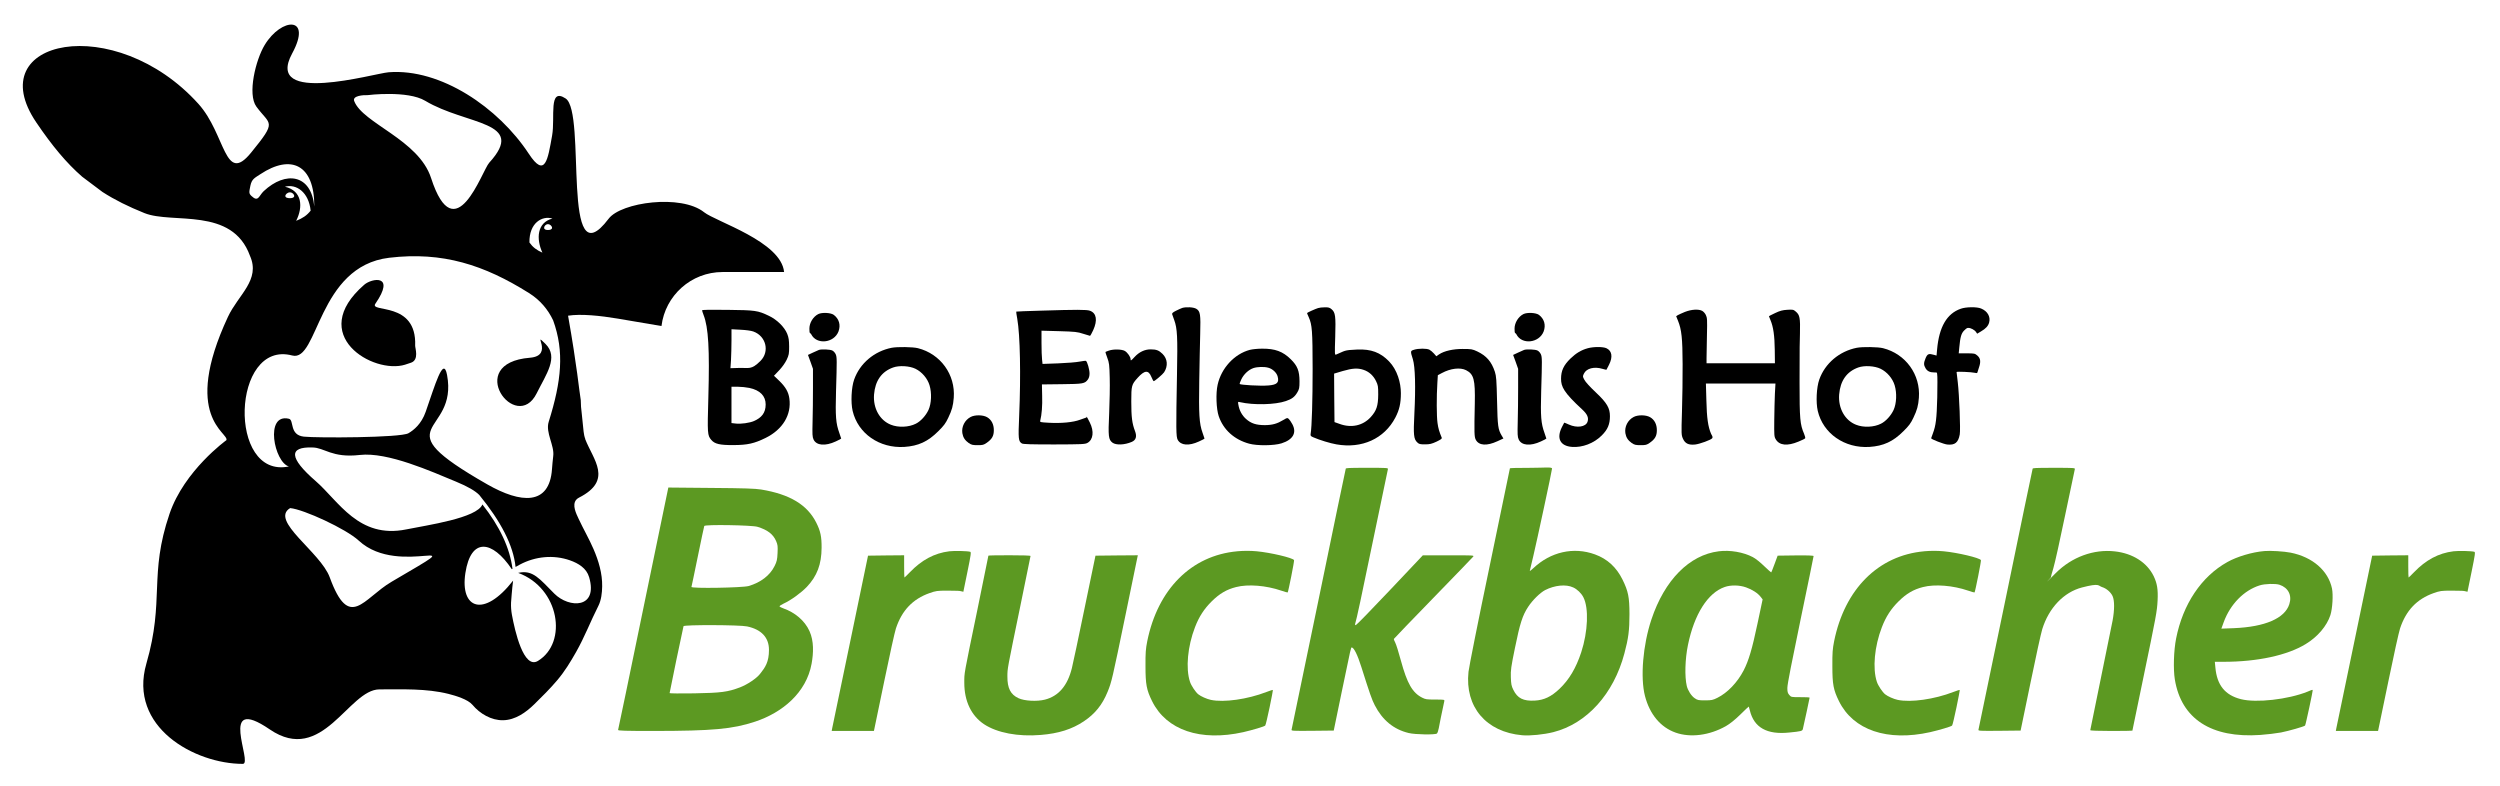 <?xml version="1.0" encoding="UTF-8"?>
<svg id="Ebene_1" data-name="Ebene 1" xmlns="http://www.w3.org/2000/svg" viewBox="0 0 2545.73 799.93">
  <defs>
    <style>
      .cls-1 {
        fill: none;
      }

      .cls-2 {
        fill: #5c9922;
      }
    </style>
  </defs>
  <g>
    <path class="cls-1" d="M268.56,194.63c22.27-20.83,48.38-17.38,51.51,15.66.2-42.71-23.68-53.63-54.94-32.91-5.8,3.85-8.71,4.84-10.15,11.72-1.47,7-1.55,7.96,1.12,10.49,7.04,6.69,7.51-.32,12.47-4.95Z"/>
    <path class="cls-1" d="M316.33,214.52c-1.94-18.82-14.6-27.57-26.23-24.36,17.8,4.05,18.6,20.76,11.47,34.72,6.61-2.62,10.89-5.46,14.76-10.35Z"/>
    <path class="cls-1" d="M290.57,199.56c0,1.64,2.18,2.25,4.66,2.25s4.34-.61,4.34-2.25-1.86-3.68-4.34-3.68-4.66,2.04-4.66,3.68Z"/>
    <path class="cls-1" d="M438.93,181.24c24.53,75.6,51.89-7.49,59.21-15.51,39-42.71-23.13-37.87-65.17-63.1-17.89-10.74-58.36-5.86-58.63-5.75-4.51-.19-15.73.59-13.68,6.01,8.59,22.73,65.56,39.22,78.26,78.35Z"/>
    <path class="cls-1" d="M552.31,257.26c-6.38-13.95-5.66-30.66,10.26-34.72-10.41-3.21-23.79,4.28-23.46,24.36,3.46,4.9,7.29,7.74,13.2,10.35Z"/>
    <path class="cls-1" d="M554.09,231.96c0,1.64,1.66,2.25,3.89,2.25s4.17-.61,4.17-2.25-1.95-3.68-4.17-3.68-3.89,2.04-3.89,3.68Z"/>
    <path class="cls-1" d="M365.33,550.53c-12.92-11.97-56-31.84-69.88-33.14-21.15,12.69,30.92,44.74,40.33,70.53,20.04,54.91,33.97,21.53,62.91,4.54,91.54-53.78,9.01-2.69-33.36-41.92Z"/>
    <path class="cls-1" d="M529.39,574.89c-1.45.77-2.92,1.58-4.39,2.43-2.28-22.12-15.05-46.49-36.92-73.26-4.01-4.07-11.53-8.58-23.66-13.58-25.02-10.32-69.63-30.47-98.08-27.19-28.45,3.27-35.96-7.62-48.28-7.62-23.99-.82-23.99,10.45,3.38,34.2,23.39,20.3,43.77,59.11,92.24,49.23,21.2-4.32,72.07-11.49,77.55-25.42,17.72,22.49,27.94,44.38,30.66,65.65-.4.14-.34.12-.74.26-20.01-29.75-41.68-32.46-47.25,3.92-5.57,36.39,18.64,46.12,48.6,7.73-1.07,7.76-2.11,22.46-2.11,22.46-.15,4.15.15,8.3.9,12.39,2.97,16.15,11.88,55.85,26.51,46.92,30.69-18.76,21.89-74.26-20.16-89.63,15.08-3.49,21.8,6.14,36.86,21.16,15.06,15.02,44.8,15.33,35.39-16.83-2.66-9.1-10.9-14.09-19.5-17.11-16.79-5.89-35.28-4.04-51,4.31Z"/>
    <path class="cls-1" d="M294.21,426.41c5.44,1.29.17,16.55,15.19,18.21,12.75,1.41,98.57,1.21,106.53-3.48,5.4-3.18,13.15-9.33,17.51-21.74,9.57-27.21,18.05-57.44,21.77-37.66,11.81,62.8-69.02,48.73,41.06,111.53,34.15,19.48,63.2,21.72,65.8-15.51.29-4.22.72-8.66,1.26-13.27,1.46-10.76-8.07-23.95-4.61-34.94,13.1-41.68,16.01-71.63,4.53-103.34-5.28-11.08-13.17-20.63-24.64-27.83-45.34-28.48-87.74-42.41-142.29-35.92-73.14,8.7-72.15,106.59-98.75,99.53-61.85-16.42-66.12,126.14-3.4,112.98-14.91-4.09-24.98-54.47.03-48.56ZM539.64,364.28c25.38-2.04,1.03-28.85,15.91-13.97,13.54,13.53.58,30.79-9.06,50.21-20.76,41.83-74.92-30.77-6.85-36.24ZM370.92,289.91c7.56-6.57,32.37-11.14,11.34,19.31-6.63,9.6,42.3-3.07,40.49,42.77-.09,2.36,4.2,14.27-4.06,17.28l-6.1,2.03c-32.52,10.14-100.66-30.17-41.67-81.4Z"/>
    <path d="M716.91,216.06c-23.34-18.49-84.42-10.18-97.15,6.68-48.98,64.88-22.14-108.24-43.79-122.46-17.83-11.71-10.44,19.17-13.76,37.75-4.35,24.31-7.02,44.02-23.74,18.55-30.85-46.99-89.79-87.15-142.73-82.99-14.72,1.15-127.07,34-98.24-19.14,20.89-38.49-10.87-36.85-27.96-8.65-9.2,15.18-17.76,50.14-8.47,62.78,14.14,19.25,21.53,13.87-5.5,47-27.03,33.13-25.6-18.85-53.52-49.81C117.2,11.7-20.8,39.42,36.96,124.68c16.19,23.9,30.78,41.4,46.7,55.25l20.68,15.54c12.57,8.12,26.45,14.95,42.73,21.51,28.54,11.5,89.31-6.76,107.49,43.54,10.93,24.56-11.9,39.51-22.45,62.13-47.63,102.12,1.35,118.04-1.56,125.56,0,.01-42.89,30.86-57.9,74.95-21.27,62.47-4.82,87.65-23.57,152.49-18.76,64.83,49.32,102.19,98.21,102.19,10.69,0-26.33-71.81,27.41-35.1s80.19-40.75,111.69-40.75c22.99,0,47.83-1.08,70.36,4.61,7.3,1.84,19.75,5.58,24.37,11.12,7.53,9.03,19.24,15.94,31.25,15.68,12.43-.27,23.15-7.91,31.71-16.29,8.09-7.91,16.12-15.89,23.43-24.54,7.63-9.02,13.47-18.66,19.26-28.89,8.56-15.11,14.69-31.25,22.52-46.67,2.98-5.87,3.79-13.35,3.9-19.87.23-13.2-3.64-26.07-8.83-38.08-4.54-10.52-10.35-20.41-15.17-30.8-2.43-5.23-6.88-13.96-2.47-19.33.77-.94,1.8-1.66,2.88-2.21,34.98-17.8,14.48-38.41,6.24-59.78.04,0,.08,0,.12-.02-.91-2.36-1.34-4.87-1.68-7.46-.79-6.08-1.08-12.21-1.88-18.3-.6-4.57-1.01-9.11-1-13.69-1.8-10.56-3.6-33.21-12.94-86.01,13.19-2.08,32.88.01,50.6,2.97l44.52,7.56c3.79-30.99,30.19-55,62.2-55h62.66c-2.98-31.05-69.19-51.15-81.55-60.94ZM562.57,222.55c-15.92,4.05-16.64,20.76-10.26,34.72-5.91-2.61-9.74-5.46-13.2-10.35-.32-20.09,13.06-27.57,23.46-24.36ZM562.14,231.96c0,1.64-1.95,2.25-4.17,2.25s-3.89-.61-3.89-2.25,1.66-3.68,3.89-3.68,4.17,2.04,4.17,3.68ZM374.35,96.88c.27-.11,40.73-4.99,58.63,5.75,42.03,25.23,104.16,20.39,65.17,63.1-7.32,8.01-34.68,91.1-59.21,15.51-12.7-39.13-69.67-55.62-78.26-78.35-2.05-5.42,9.17-6.2,13.68-6.01ZM256.09,199.59c-2.67-2.53-2.59-3.49-1.12-10.49,1.45-6.87,4.35-7.86,10.15-11.72,31.26-20.73,55.15-9.8,54.94,32.91-3.13-33.03-29.24-36.49-51.51-15.66-4.96,4.64-5.43,11.64-12.47,4.95ZM290.1,190.15c11.63-3.21,24.29,5.55,26.23,24.36-3.87,4.9-8.16,7.74-14.76,10.35,7.13-13.95,6.33-30.66-11.47-34.72ZM299.58,199.56c0,1.64-1.86,2.25-4.34,2.25s-4.66-.61-4.66-2.25,2.18-3.68,4.66-3.68,4.34,2.04,4.34,3.68ZM297.58,362c26.59,7.06,25.61-90.83,98.75-99.53,54.55-6.49,96.95,7.44,142.29,35.92,11.47,7.2,19.36,16.74,24.64,27.83,11.48,31.71,8.57,61.65-4.53,103.34-3.45,10.99,6.07,24.18,4.61,34.94-.54,4.61-.96,9.05-1.26,13.27-2.6,37.23-31.65,34.99-65.8,15.51-110.07-62.79-29.25-48.72-41.06-111.53-3.72-19.78-12.21,10.45-21.77,37.66-4.36,12.4-12.11,18.55-17.51,21.74-7.97,4.69-93.78,4.89-106.53,3.48-15.02-1.66-9.75-16.92-15.19-18.21-25-5.91-14.94,44.47-.03,48.56-62.73,13.17-58.46-129.39,3.4-112.98ZM398.69,592.45c-28.93,16.99-42.87,50.37-62.91-4.54-9.41-25.79-61.48-57.84-40.33-70.53,13.88,1.3,56.96,21.17,69.88,33.14,42.37,39.23,124.9-11.85,33.36,41.92ZM580.39,570.59c8.61,3.02,16.84,8.01,19.5,17.11,9.42,32.17-20.33,31.85-35.39,16.83-15.06-15.02-21.78-24.65-36.86-21.16,42.05,15.37,50.85,70.88,20.16,89.63-14.62,8.94-23.54-30.76-26.51-46.92-.75-4.09-1.05-8.24-.9-12.39,0,0,1.04-14.69,2.11-22.46-29.96,38.39-54.17,28.65-48.6-7.73,5.57-36.38,27.25-33.67,47.25-3.92.4-.14.34-.12.74-.26-2.71-21.28-12.93-43.16-30.66-65.65-5.48,13.93-56.35,21.1-77.55,25.42-48.48,9.88-68.86-28.93-92.24-49.23-27.37-23.75-27.38-35.02-3.38-34.2,12.32,0,19.83,10.9,48.28,7.62,28.45-3.27,73.06,16.87,98.08,27.19,12.13,5,19.65,9.51,23.66,13.58,21.87,26.77,34.63,51.14,36.92,73.26,1.47-.85,2.93-1.65,4.39-2.43,15.72-8.35,34.21-10.2,51-4.31Z"/>
    <path d="M412.59,371.31l6.1-2.03c8.27-3.01,3.97-14.92,4.06-17.28,1.81-45.85-47.12-33.18-40.49-42.77,21.03-30.45-3.78-25.88-11.34-19.31-58.99,51.22,9.15,91.54,41.67,81.4Z"/>
    <path d="M546.49,400.52c9.64-19.42,22.59-36.67,9.06-50.21-14.88-14.88,9.46,11.93-15.91,13.97-68.07,5.47-13.91,78.07,6.85,36.24Z"/>
  </g>
  <g>
    <path d="M1203.87,313.58c-1.13.4-3.97,1.62-6.31,2.83-3.24,1.62-4.29,2.59-3.97,3.56s1.13,3.4,2.1,5.91c3.16,8.66,3.56,17.16,2.83,55.37-1.05,56.42-.97,63.47.73,66.62,3.16,5.75,11.41,6.4,21.61,1.7,3.16-1.38,5.67-2.75,5.67-3s-.89-2.91-2.02-5.99c-3.32-9.15-3.89-18.7-3.32-52.86.24-16.92.73-38.45.97-47.76.57-19.75.08-23.07-3.97-25.5-2.75-1.7-10.2-2.1-14.33-.89h0Z"/>
    <path d="M1342.3,313.66c-2.91.89-11.33,4.7-11.33,5.1s.73,2.1,1.7,4.21c3.48,7.77,3.89,14,3.97,52.46,0,31.9-.81,59.5-2.02,66.3-.32,1.94,0,2.43,2.67,3.56,6.72,2.91,17.16,6.07,23.56,7.2,25.99,4.61,48.73-5.75,59.99-27.2,4.13-7.93,5.67-14.49,5.67-24.93s-3.56-23.56-12.06-32.38c-8.9-9.15-18.21-12.63-32.38-12.06-14.17.57-12.3,1.38-21.45,5.1-1.54.65-1.54.16-.97-17.97.65-21.21.16-24.93-3.72-28.17-1.94-1.7-3.24-2.02-6.96-1.94-2.51,0-5.5.32-6.64.73h0ZM1388.36,376.56c5.5,1.78,10.04,5.75,12.79,11.41,2.1,4.29,2.27,5.34,2.27,13.92-.08,11.41-1.78,16.43-7.69,22.91-7.93,8.66-19.67,11.25-31.57,6.88l-5.26-1.86-.24-24.69-.16-24.69,8.66-2.59c9.96-2.91,15.3-3.24,21.21-1.3Z"/>
    <path d="M1996.65,314.39c-14.17,4.86-22.1,18.54-24.12,41.45l-.57,6.23-2.59-.73c-5.34-1.54-6.64-1.05-8.5,3.24-2.1,5.02-2.1,7.04-.08,10.44,1.78,2.91,4.37,4.21,8.5,4.21s2.91.32,3.32,2.1c.32,1.21.32,11.66.08,23.31-.57,21.86-1.38,28.58-4.53,36.91-.97,2.43-1.7,4.53-1.7,4.7,0,1.05,12.79,5.99,16.35,6.4,7.85.81,11.25-1.94,12.79-10.2.89-4.78-.49-40.4-2.02-53.27-.65-5.42-1.21-10.04-1.21-10.36,0-.65,15.38,0,18.62.81,3.24.81,2.19.16,3.97-4.78,2.35-6.56,1.86-10.04-1.62-12.95-2.27-1.94-3.08-2.1-10.61-2.1h-8.18l.57-5.91c.97-10.69,2.02-14.41,4.94-17.32s3.48-2.67,4.37-2.67c2.43,0,6.23,2.02,7.69,4.13l1.21,1.78,3.8-2.27c5.02-2.91,7.45-5.59,8.42-9.23,1.54-5.83-1.7-11.5-8.26-14.17-4.21-1.78-15.22-1.7-20.64.24h0Z"/>
    <path d="M714.91,316.01c0,.49.73,2.59,1.54,4.78,4.94,12.55,6.23,34.81,4.86,83.71-1.05,37.32-.97,38.78,3,43.47,3.48,4.13,8.66,5.34,22.59,5.26,14.49-.08,21.13-1.62,32.71-7.29,17.41-8.58,26.47-23.56,24.21-40.07-.89-6.64-3.8-11.74-10.28-18.05l-5.42-5.18,5.18-5.42c3.16-3.32,6.15-7.53,7.77-10.85,2.27-4.94,2.51-5.99,2.51-13.44-.08-6.56-.4-8.99-1.94-12.95-2.75-6.88-10.52-14.57-18.7-18.38-11.33-5.42-13.76-5.75-42.26-6.07-17.49-.24-25.74-.08-25.74.49h0ZM767.04,337.54c13.03,4.61,16.92,20.4,7.37,29.95-9.55,9.55-11.5,6.8-22.59,7.2l-8.01.24.57-8.5c.24-4.7.49-13.6.49-19.83v-11.33l9.15.49c5.42.24,10.69.97,13.03,1.78h0ZM763.07,395.02c10.85,2.27,16.6,8.18,16.6,16.84s-4.29,13.52-11.82,16.84c-4.37,1.94-13.44,3.24-18.7,2.59l-4.29-.49v-37h6.31c3.4,0,8.74.57,11.9,1.21h0Z"/>
    <path d="M1060.17,316.33c-13.76.4-25.18.81-25.34.97s.32,3.4,1.05,7.37c2.91,16.68,3.72,56.99,1.94,98.84-1.05,23.64-.81,25.91,2.83,28.09,1.3.73,9.39.97,32.87.97,28.17-.08,31.41-.24,33.76-1.54,5.99-3.24,6.96-11.82,2.51-20.72-4.45-8.9-3-5.26-3.48-5.18-.4.08-3.32,1.13-6.48,2.27-6.96,2.67-19.27,3.8-31.81,3.08-8.82-.49-9.15-.57-8.74-2.19,1.54-6.07,2.27-15.3,1.94-25.26l-.24-11.58,20.24-.24c21.94-.24,23.4-.49,26.63-4.86,1.05-1.54,1.62-3.48,1.62-6.07,0-3.97-2.27-11.98-3.64-12.79-.32-.24-3.32.08-6.56.73s-13.03,1.46-21.78,1.78l-15.87.57-.49-4.37c-.32-2.43-.57-10.04-.57-16.92v-12.55l17.97.49c16.51.49,18.62.73,24.53,2.67,3.56,1.13,6.72,2.1,6.96,2.1s1.7-2.59,3.16-5.75c4.61-10.12,3.4-17.41-3.32-19.83-3.24-1.21-13.52-1.21-49.71-.08h0Z"/>
    <path d="M1715.9,317.55c-3.08,1.3-6.4,2.75-7.37,3.32l-1.7,1.13,1.86,4.61c3.64,8.99,4.61,17.81,4.7,44.12.08,13.36-.24,35.05-.65,48.17-.73,23.4-.65,24.04.97,27.77,2.19,4.94,5.67,6.64,12.3,5.99,4.45-.4,16.51-4.78,17.49-6.4s-.24-2.43-1.13-4.53c-3.08-7.2-4.37-15.95-4.78-34l-.49-17.16h70.83l-.57,10.28c-.24,5.75-.57,17.81-.65,26.96-.16,15.38-.08,16.84,1.46,19.43,3.72,6.4,11.82,7.2,23.23,2.43,3.48-1.38,6.56-2.91,6.8-3.4.24-.4-.24-2.43-1.13-4.53-4.13-9.55-4.61-15.06-4.61-52.38s.16-41.37.4-49.38c.4-16.43-.16-19.27-4.29-22.75-2.35-2.02-2.91-2.1-8.66-1.78-4.78.32-7.37.97-12.3,3.32-3.48,1.62-6.31,3.08-6.31,3.32s.73,2.02,1.62,4.05c2.83,6.72,4.13,15.71,4.29,30.11l.16,13.68h-69.62v-5.26c.08-2.91.24-13.28.4-23.07.4-16.27.24-18.05-1.13-20.89-.81-1.7-2.51-3.56-3.8-4.21-3.64-1.94-10.85-1.46-17.32,1.05h0Z"/>
    <path d="M833.26,319.81c-5.26,2.67-9.07,8.9-9.07,14.9s.81,3.72,1.86,5.67c5.42,10.93,23.15,9.07,27.77-2.83,2.43-6.56.65-12.79-4.78-16.92-3.08-2.27-12.06-2.67-15.79-.81h0Z"/>
    <path d="M1551.32,319.81c-5.26,2.67-9.07,8.9-9.07,14.9s.81,3.72,1.86,5.67c5.42,10.93,23.15,9.07,27.77-2.83,2.43-6.56.65-12.79-4.78-16.92-3.08-2.27-12.06-2.67-15.79-.81h0Z"/>
    <path d="M907.98,354.14c-17.81,3.56-32.38,15.87-38.21,32.38-2.83,7.93-3.56,23.23-1.54,31.9,5.42,23.07,27.36,38.29,52.7,36.67,14.25-.97,23.96-5.42,34.49-15.95,5.75-5.67,7.53-8.1,10.2-13.76,3.8-7.93,4.94-12.14,5.59-20.4,1.78-23.48-13.44-44.61-36.51-50.43-5.1-1.3-20.97-1.54-26.71-.4h0ZM932.19,375.51c6.64,3.24,12.22,9.8,14.33,16.76,2.43,7.93,1.94,18.62-1.05,25.18-2.67,5.75-7.93,11.58-12.87,14-7.12,3.64-17.81,4.13-25.42,1.05-11.33-4.45-18.21-16.76-17.16-30.68,1.13-14.09,7.69-23.4,19.43-27.61,6.23-2.27,16.76-1.62,22.75,1.3h0Z"/>
    <path d="M1616.81,354.62c-6.56,1.78-11.98,5.02-17.65,10.52-6.96,6.8-9.55,12.39-9.55,20.56s2.83,14,21.61,31.33c5.18,4.78,6.72,8.42,5.34,12.47-1.78,5.26-10.77,6.56-18.94,2.83-2.59-1.21-4.7-2.02-4.78-1.94-.16.16-1.13,2.19-2.35,4.53-5.75,11.41-1.78,19.27,10.28,20.16,10.52.81,22.26-3.64,30.2-11.58,6.15-6.07,8.42-11.5,8.42-19.67s-2.83-13.44-14.57-24.45c-5.42-5.1-10.44-10.52-11.41-12.55-1.86-3.4-1.86-3.56-.49-6.4,2.59-5.34,10.44-7.37,18.78-4.86,2.19.65,4.05,1.05,4.13.97s1.3-2.43,2.67-5.18c3.97-7.93,3-14.09-2.67-16.76-3.48-1.62-12.95-1.62-19.02,0h0Z"/>
    <path d="M1890.76,354.14c-17.81,3.56-32.38,15.87-38.21,32.38-2.83,7.93-3.56,23.23-1.54,31.9,5.42,23.07,27.36,38.29,52.7,36.67,14.25-.97,23.96-5.42,34.49-15.95,5.75-5.67,7.53-8.1,10.2-13.76,3.8-7.93,4.94-12.14,5.59-20.4,1.78-23.48-13.44-44.61-36.51-50.43-5.1-1.3-20.97-1.54-26.71-.4h0ZM1914.96,375.51c6.64,3.24,12.22,9.8,14.33,16.76,2.43,7.93,1.94,18.62-1.05,25.18-2.67,5.75-7.93,11.58-12.87,14-7.12,3.64-17.81,4.13-25.42,1.05-11.33-4.45-18.21-16.76-17.16-30.68,1.13-14.09,7.69-23.4,19.43-27.61,6.23-2.27,16.76-1.62,22.75,1.3h0Z"/>
    <path d="M1272.76,356.24c-15.87,4.21-29.14,18.62-32.87,35.62-1.94,8.58-1.38,24.53,1.13,31.9,4.7,13.84,15.79,23.88,30.92,28.01,8.18,2.27,25.26,2.1,33.03-.32,11.74-3.72,15.71-10.77,11.01-19.51-1.21-2.27-2.91-4.7-3.72-5.42-1.38-1.21-1.7-1.13-5.42,1.13-6.23,3.8-11.09,5.18-18.78,5.26-8.9,0-14.09-1.7-19.27-6.31-4.13-3.72-6.8-8.66-7.77-14.49-.57-3.08-.57-3.16,1.7-2.59,13.76,3.16,35.86,2.67,46.71-1.13,6.15-2.1,8.9-4.21,11.58-8.74,2.02-3.48,2.27-4.53,2.27-11.5-.08-10.52-2.1-15.62-8.82-22.26-8.1-8.01-16.03-10.93-29.22-10.85-4.45,0-10.04.57-12.47,1.21h0ZM1291.54,374.46c4.29,1.13,8.5,5.1,9.47,8.9,1.7,6.23-.57,8.42-9.31,9.15-8.74.73-28.5-.57-29.31-1.46-.24-.24.49-2.43,1.7-4.86,2.51-5.18,7.29-9.63,12.14-11.33,3.97-1.38,11.09-1.62,15.3-.4Z"/>
    <path d="M1439.85,356.16c-3.72,1.13-3.8,1.38-1.13,9.71,2.35,7.53,2.91,28.41,1.54,55.13-1.13,21.78-.73,26.15,3,29.55,1.7,1.7,2.83,1.94,7.77,1.94s6.8-.49,11.74-2.75c4.53-2.19,5.75-3.08,5.34-4.05-2.51-6.07-3.56-9.55-4.29-14.98-.97-6.64-1.05-27.2-.16-40.56l.49-8.1,4.13-2.19c8.9-4.78,18.62-5.91,24.61-2.91,7.93,4.05,9.39,9.63,8.9,33.84-.65,30.44-.57,34.08,1.05,37.08,3.16,5.91,11.25,6.4,21.94,1.46l6.15-2.83-1.7-2.83c-3.8-6.48-4.21-9.39-4.78-35.3-.49-21.61-.81-25.34-2.19-29.71-3.4-10.36-8.58-16.35-17.97-20.81-5.1-2.35-5.83-2.51-15.06-2.51s-18.46,1.86-23.96,5.59l-2.67,1.86-2.35-2.75c-1.38-1.54-3.48-3.32-4.7-3.97-2.75-1.38-11.17-1.38-15.71.08h0Z"/>
    <path d="M833.91,356.32c-.65.24-3.48,1.46-6.15,2.75l-5.02,2.35,2.59,7.04,2.51,7.12v19.43c0,10.69-.16,26.15-.4,34.41-.32,12.95-.24,15.38.97,18.05,2.83,6.23,11.9,7.04,22.67,2.02,3-1.38,5.5-2.67,5.5-2.91s-.89-2.83-1.94-5.83c-3.48-9.63-4.05-16.68-3.32-42.1.97-32.3.97-34.89-.32-37.89-.65-1.46-2.1-3.16-3.4-3.8-2.19-1.21-11.09-1.54-13.68-.65h0Z"/>
    <path d="M1129.06,357.05c-1.78.65-3.32,1.21-3.4,1.38-.16.08.73,2.75,1.86,5.83,1.94,5.18,2.19,6.96,2.51,20.64.24,8.26-.08,24.45-.57,36.02-1.13,23.56-.73,26.71,3.4,29.87,3.64,2.67,12.3,2.35,19.59-.81,4.32-1.83,5.42-5.5,3.32-11.01-3-7.85-3.8-14.33-3.8-30.28s.32-17.08,6.4-23.88c7.12-7.93,11.09-8.26,14.01-1.13.97,2.43,2.1,4.45,2.43,4.45,1.05,0,9.31-7.04,10.6-9.07,4.13-6.4,3.48-13.68-1.62-18.7-3.72-3.64-6.31-4.61-12.22-4.61s-11.66,2.75-16.19,7.69c-3.72,4.05-4.13,4.29-4.13,2.19s-3-6.56-5.83-8.26c-2.83-1.7-11.5-2.1-16.35-.32h0Z"/>
    <path d="M1551.97,356.32c-.65.24-3.48,1.46-6.15,2.75l-5.02,2.35,2.59,7.04,2.51,7.12v19.43c0,10.69-.16,26.15-.4,34.41-.32,12.95-.24,15.38.97,18.05,2.83,6.23,11.9,7.04,22.67,2.02,3-1.38,5.5-2.67,5.5-2.91s-.89-2.83-1.94-5.83c-3.48-9.63-4.05-16.68-3.32-42.1.97-32.3.97-34.89-.32-37.89-.65-1.46-2.1-3.16-3.4-3.8-2.19-1.21-11.09-1.54-13.68-.65h0Z"/>
    <path d="M988.45,424.57c-6.07,3.16-9.47,9.96-8.5,16.51.73,4.37,2.67,7.37,6.48,10.04,2.75,1.86,3.97,2.19,9.07,2.19s6.23-.24,9.31-2.43c5.42-3.8,7.2-7.04,7.2-12.87s-2.35-10.6-6.88-13.2c-4.21-2.43-12.39-2.51-16.68-.24h0Z"/>
    <path d="M1663.6,424.57c-6.07,3.16-9.47,9.96-8.5,16.51.73,4.37,2.67,7.37,6.48,10.04,2.75,1.86,3.97,2.19,9.07,2.19s6.23-.24,9.31-2.43c5.42-3.8,7.2-7.04,7.2-12.87s-2.35-10.6-6.88-13.2c-4.21-2.43-12.39-2.51-16.68-.24h0Z"/>
    <path class="cls-2" d="M1370.36,477.35c-.24.57-12.63,60.23-27.52,132.6-14.98,72.37-27.36,132.2-27.61,133.01-.4,1.3.81,1.38,21.21,1.21l21.7-.24,7.85-38.05c9.96-48.09,9.63-46.55,10.52-46.55,2.1,0,5.91,7.61,9.71,19.75,8.66,27.36,10.77,33.43,13.68,39.02,7.85,15.3,19.35,24.69,34.57,28.33,6.4,1.62,27.28,1.94,28.74.49,1.46-1.46,2.27-7.69,3.97-16.11,1.78-8.34,3.32-15.95,3.56-16.84.32-1.54-.08-1.62-9.15-1.62s-9.96-.24-13.28-1.86c-9.96-4.94-15.46-14.49-21.78-37.81-2.27-8.5-4.86-16.68-5.75-18.3-.89-1.62-1.54-3.32-1.38-3.8.16-.4,18.21-19.11,39.99-41.53,21.86-22.42,40.15-41.45,40.8-42.26,1.05-1.3-.24-1.38-25.1-1.3h-26.23l-33.6,35.54c-18.46,19.59-34.08,35.54-34.65,35.54-.65.08-.89-.49-.65-1.38,1.54-4.86,6.31-27.2,18.78-87.59,7.77-37.64,14.33-69.05,14.57-69.86.4-1.3-.97-1.38-21.13-1.38s-21.61.24-21.86.97h0Z"/>
    <path class="cls-2" d="M1537.53,476.86c0,.32-9.31,45.09-20.64,99.65-11.41,54.48-21.05,102.89-21.53,107.59-3.8,35.7,17.89,61.36,54.72,64.6,7.77.73,22.02-.73,31.65-3.16,34.16-8.66,61.44-38.94,72.37-80.14,4.13-15.38,5.18-23.64,5.18-40.07-.08-17.49-1.21-23.15-7.12-35.21-6.23-12.55-15.38-20.97-28.01-25.58-21.78-7.93-45.25-2.59-62.9,14.17-1.94,1.78-3.48,3-3.48,2.59s1.62-7.2,3.64-15.3c3.24-13.52,19.02-86.86,19.02-88.81s-7.37-.81-21.45-.81-21.45.24-21.45.49h0ZM1601.89,598.13c4.13,1.86,8.34,5.91,10.44,10.04,5.67,10.93,4.7,34.97-2.19,56.1-5.26,15.95-12.3,27.85-22.1,37.16-8.42,8.01-15.79,11.5-25.18,11.98-11.66.65-17.65-2.35-21.86-11.01-1.94-3.89-2.27-5.83-2.51-12.71-.24-7.2.16-10.36,4.21-30.03,5.02-24.77,7.69-33.11,13.44-41.77,4.45-6.8,12.14-14.33,17.24-17,9.8-5.02,21.29-6.15,28.5-2.75h0Z"/>
    <path class="cls-2" d="M2069.8,477.35c-.24.57-12.63,60.23-27.52,132.6-14.98,72.37-27.36,132.2-27.61,133.01-.4,1.3.81,1.38,21.21,1.21l21.7-.24,9.96-48.17c5.42-26.47,10.85-51.24,12.06-55.05,6.72-21.7,21.86-37.64,40.48-42.5,18.62-4.86,16.27-1.62,20.64-.32,4.21,1.3,8.74,5.18,10.52,9.15,2.02,4.45,2.02,13.92,0,24.85-.89,4.61-6.31,31.49-12.14,59.66-5.83,28.25-10.61,51.65-10.61,52.05s8.99.73,21.45.73,21.45-.16,21.45-.32c0-.24,4.78-23.23,10.61-51.24,13.76-66.22,14.49-70.19,15.06-81.36.57-11.25-.49-17.49-4.05-24.85-6.8-13.84-21.29-23.07-39.51-25.1-21.53-2.43-43.8,5.75-60.07,22.02-16.27,16.27-4.86,4.61-5.02,4.45s.97-4.37,2.51-9.39c1.54-5.02,6.96-29.47,12.06-54.24,5.18-24.77,9.55-45.74,9.8-46.55.4-1.3-.97-1.38-21.13-1.38s-21.61.24-21.86.97Z"/>
    <path class="cls-2" d="M655.13,619.34c-13.92,67.68-25.5,123.45-25.74,123.94-.24.81,7.37,1.05,36.35,1.05,59.91-.08,80.14-1.86,103.13-9.47,27.58-9.13,52.23-29.32,57.59-59.11,1.94-10.78,2.45-22.88-2.16-33.1-4.92-10.92-15.08-19.02-26.21-22.99-2.27-.81-4.21-1.78-4.29-2.19-.16-.4,1.62-1.62,3.97-2.75,7.53-3.4,17.97-11.01,23.8-17.08,10.44-11.01,14.98-22.99,15.06-39.91.08-11.17-1.13-17-5.42-25.5-9.23-18.3-26.88-28.9-56.1-33.76-6.23-.97-16.76-1.38-51.16-1.62l-43.39-.4s-25.42,122.89-25.42,122.89ZM771.3,536.44c10.2,3.08,16.03,7.53,19.02,14.57,1.62,3.72,1.78,5.26,1.46,12.14-.32,6.8-.73,8.58-3,13.2-4.78,9.63-14.09,16.76-26.47,20.4-6.48,1.78-58.85,2.67-58.21.89.16-.57,3.16-14.57,6.48-31.01,3.4-16.51,6.31-30.44,6.56-31.01.49-1.7,48.41-.89,54.16.81h0ZM760.78,637.88c14.57,3.08,22.26,11.33,22.26,23.88s-3.89,17.89-9.15,24.53c-3.56,4.53-12.71,10.69-20.24,13.6-12.55,4.78-19.35,5.67-46.87,6.15-13.84.24-24.93.08-24.93-.24,0-.89,13.68-66.71,14.17-68.16.57-1.54,57.15-1.38,64.76.24h0Z"/>
    <path class="cls-2" d="M966.64,561.38c-15.14,1.86-28.09,8.82-40.15,21.37-2.83,2.91-5.34,5.34-5.5,5.34s-.32-5.1-.32-11.33v-11.33l-18.38.16-18.38.24-17.97,86.62c-9.96,47.6-18.21,87.83-18.54,89.21l-.49,2.67h42.99l.4-1.86c.24-.97,4.78-23.07,10.2-49.14,5.34-26.07,10.69-50.11,11.82-53.43,6.07-18.3,17.08-29.87,34.16-35.94,6.48-2.27,7.77-2.51,18.3-2.51s12.47.24,13.76.57l2.43.57,4.13-20.16c3.64-17.81,3.97-20.24,2.83-20.56-2.83-.81-16.11-1.13-21.29-.49h0Z"/>
    <path class="cls-2" d="M1259.86,561.38c-46.63,4.21-80.95,38.53-91.64,91.64-1.54,7.77-1.86,11.58-1.78,25.34,0,18.54,1.05,24.12,6.72,35.62,14.57,29.55,49.3,41.29,92.85,31.57,9.47-2.19,21.29-5.67,22.34-6.72,1.05-1.05,8.18-35.78,7.77-36.27-.24-.16-3.16.81-6.56,2.1-19.27,7.45-43.31,10.85-56.59,8.01-4.13-.89-10.2-3.56-12.87-5.75-2.67-2.19-7.12-8.82-8.34-12.63-4.53-13.6-2.43-36.19,5.1-55.62,4.13-10.77,9.31-18.7,17-26.31,8.01-7.93,15.22-12.14,24.85-14.57,12.14-3.16,30.68-1.62,45.98,3.64,3.48,1.21,6.4,2.02,6.56,1.86.65-.81,6.96-32.3,6.48-32.95-1.46-2.35-23.64-7.61-38.05-8.99-6.42-.59-13.03-.59-19.83,0h0Z"/>
    <path class="cls-2" d="M1750.19,561.38c-29.95,3.72-55.21,29.31-68.57,69.46-8.66,25.91-11.41,59.02-6.56,77.88,4.86,18.7,15.87,31.9,31.25,37.32,15.14,5.34,34.41,2.83,51.16-6.64,4.21-2.43,8.99-6.23,14.73-11.82,4.7-4.61,8.5-8.26,8.58-8.1.08.08.57,1.94,1.13,4.13,4.21,17.24,17.41,24.69,39.91,22.34,12.3-1.21,13.52-1.54,14.01-3.56,1.21-4.94,6.88-31.41,6.88-31.9s-4.21-.57-9.39-.57c-9.23,0-9.39,0-11.33-2.27-1.62-1.86-1.94-3.16-1.94-7.12s4.78-27.61,13.36-69.13c7.37-35.38,13.36-64.68,13.36-65.17s-5.67-.81-18.3-.65l-18.3.24-3.08,8.34c-1.7,4.61-3.24,8.5-3.4,8.66-.16.24-3.4-2.67-7.2-6.31-3.97-3.89-8.82-7.77-11.66-9.23-9.55-5.02-23.07-7.37-34.65-5.91h0ZM1778.04,598.13c6.23,2.19,11.98,5.91,14.81,9.63l2.02,2.59-5.18,24.45c-5.5,26.15-9.07,38.05-14.17,47.92-6.4,12.3-16.43,22.75-26.71,27.85-4.7,2.35-5.91,2.59-12.63,2.59s-7.61-.16-10.61-2.27c-3.32-2.27-6.8-7.77-7.93-12.3-2.27-9.63-1.78-27.52,1.21-41.93,6.4-31.25,20.24-53.02,37.4-58.93,6.23-2.19,15.06-2.02,21.78.4h0Z"/>
    <path class="cls-2" d="M1959.3,561.38c-46.63,4.21-80.95,38.53-91.64,91.64-1.54,7.77-1.86,11.58-1.78,25.34,0,18.54,1.05,24.12,6.72,35.62,14.57,29.55,49.3,41.29,92.85,31.57,9.47-2.19,21.29-5.67,22.34-6.72,1.05-1.05,8.18-35.78,7.77-36.27-.24-.16-3.16.81-6.56,2.1-19.27,7.45-43.31,10.85-56.59,8.01-4.13-.89-10.2-3.56-12.87-5.75-2.67-2.19-7.12-8.82-8.34-12.63-4.53-13.6-2.43-36.19,5.1-55.62,4.13-10.77,9.31-18.7,17-26.31,8.01-7.93,15.22-12.14,24.85-14.57,12.14-3.16,30.68-1.62,45.98,3.64,3.48,1.21,6.4,2.02,6.56,1.86.65-.81,6.96-32.3,6.48-32.95-1.46-2.35-23.64-7.61-38.05-8.99-6.42-.59-13.03-.59-19.83,0h0Z"/>
    <path class="cls-2" d="M2305.78,561.14c-12.47,1.05-27.85,5.67-37.64,11.17-26.47,14.73-45.33,42.91-52.22,77.88-2.43,12.14-3,31.25-1.3,41.69,6.56,40.15,37.16,59.99,87.03,56.51,6.8-.49,16.27-1.62,21.05-2.51,8.18-1.62,23.4-5.99,24.53-7.04.65-.65,8.18-35.86,7.77-36.27s-2.59.65-5.34,1.78c-19.75,7.93-52.13,11.58-67.76,7.61-16.19-4.13-24.37-14.25-25.99-32.22l-.57-5.83h8.82c34.57,0,64.92-6.56,83.71-18.05,12.22-7.37,21.61-18.54,25.18-29.55,2.1-6.64,2.91-20.48,1.62-26.96-3.8-18.21-19.75-32.14-42.18-36.59-6.48-1.3-20.72-2.19-26.71-1.62h0ZM2321.24,595.46c8.9,3,12.87,10.77,9.96,19.75-4.53,14.41-24.69,23.15-56.42,24.45l-12.79.49,2.43-6.72c6.64-18.05,20.4-32.22,36.51-37.32,5.18-1.7,16.19-2.02,20.32-.65h0Z"/>
    <path class="cls-2" d="M2498.29,561.38c-15.14,1.86-28.09,8.82-40.15,21.37-2.83,2.91-5.34,5.34-5.5,5.34s-.32-5.1-.32-11.33v-11.33l-18.38.16-18.38.24-17.97,86.62c-9.96,47.6-18.21,87.83-18.54,89.21l-.49,2.67h42.99l.4-1.86c.24-.97,4.78-23.07,10.2-49.14,5.34-26.07,10.69-50.11,11.82-53.43,6.07-18.3,17.08-29.87,34.16-35.94,6.48-2.27,7.77-2.51,18.3-2.51s12.47.24,13.76.57l2.43.57,4.13-20.16c3.64-17.81,3.97-20.24,2.83-20.56-2.83-.81-16.11-1.13-21.29-.49h0Z"/>
    <path class="cls-2" d="M1006.47,565.83c0,.24-5.1,25.1-11.25,55.29-14.09,68.16-13.28,63.63-13.28,74.23,0,18.62,7.12,33.43,20.08,42.1,13.36,8.82,34.65,12.87,57.8,10.93,18.13-1.46,31.81-5.83,43.8-13.84,11.5-7.69,18.86-16.84,24.29-30.2,4.05-9.96,4.61-12.3,18.21-78.2,6.48-31.41,11.9-57.88,12.14-58.93l.4-1.78-21.53.16-21.61.24-11.17,53.83c-6.07,29.63-11.9,56.91-12.87,60.72-4.45,17.89-13.52,28.5-27.52,32.06-7.93,2.02-20.81,1.38-26.8-1.46-8.1-3.72-11.41-10.2-11.33-22.1,0-8.34-.24-6.72,13.36-72.7,5.59-27.12,10.2-49.54,10.2-50.03s-8.58-.73-21.45-.73-21.45.16-21.45.4h0Z"/>
  </g>
</svg>